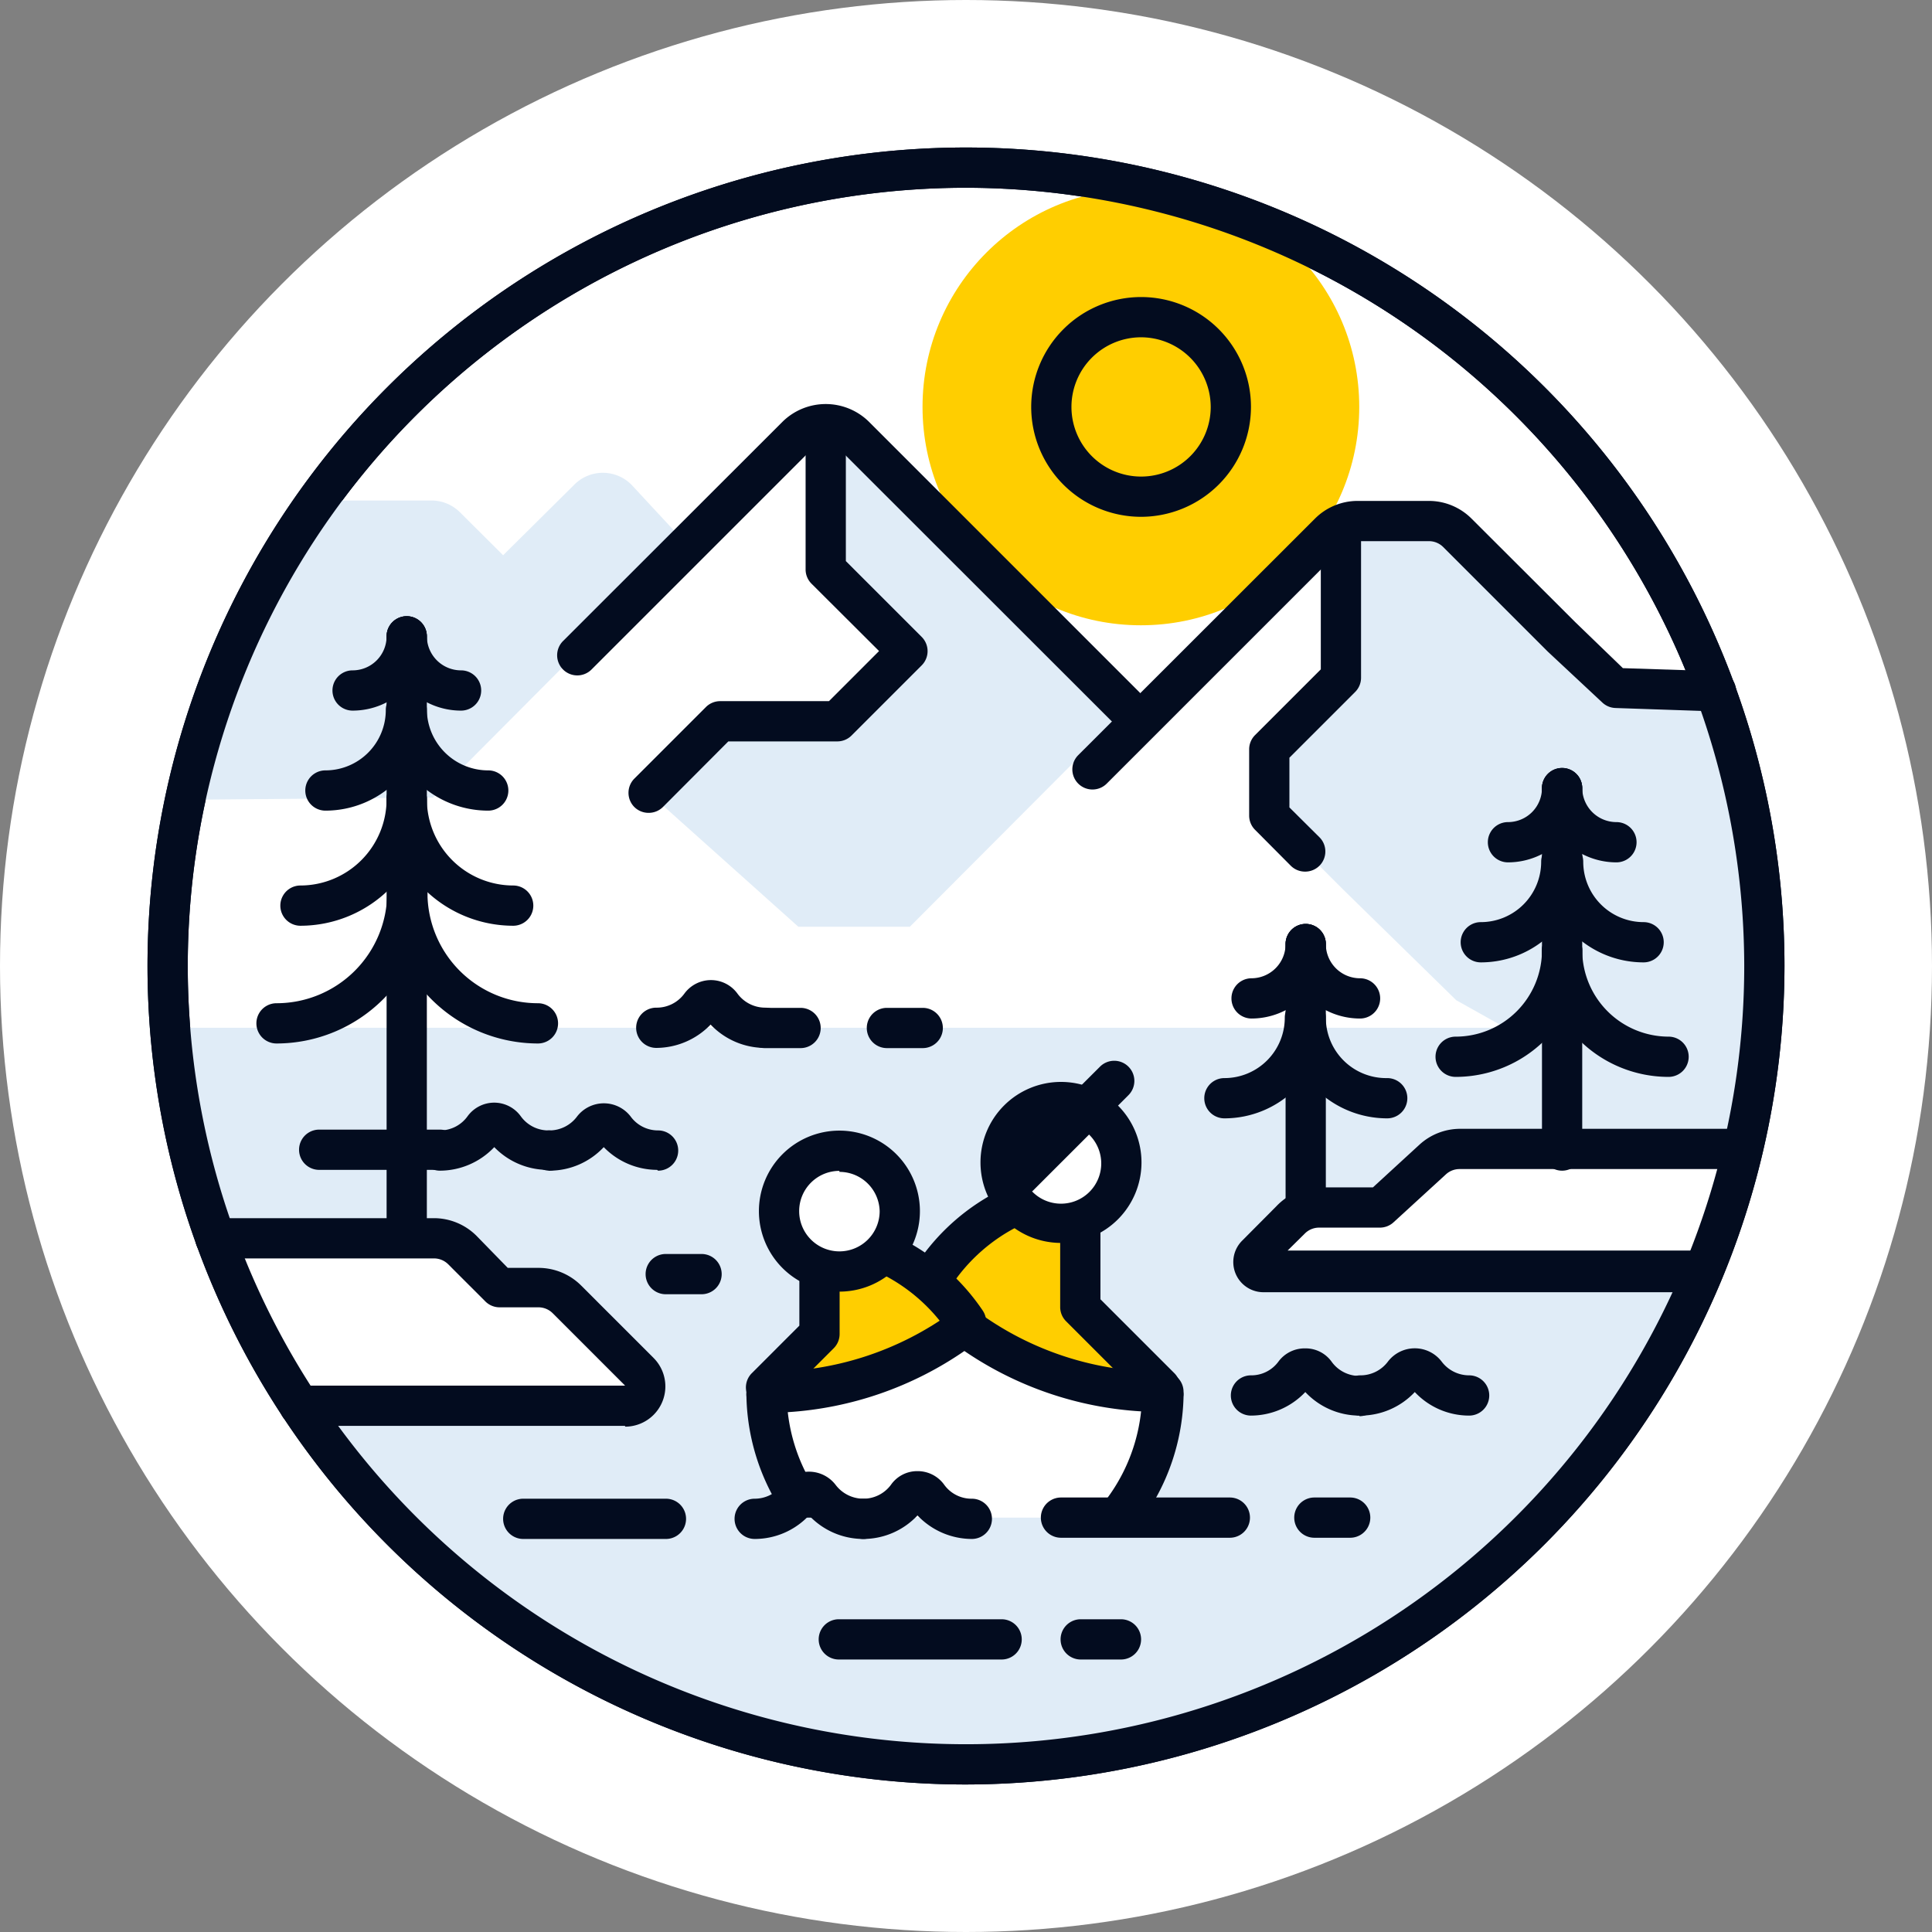<svg xmlns="http://www.w3.org/2000/svg" width="96" height="96" viewBox="0 0 96 96"><rect x="0" y="0" width="96" height="96" fill="#808080" stroke="none"/><circle cx="48" cy="48" r="48" fill="#fff"/><circle cx="48" cy="48" r="39.67" fill="#fff"/><path d="M48,88.67A40.67,40.67,0,1,1,88.67,48,40.72,40.72,0,0,1,48,88.67ZM48,9.33A38.67,38.67,0,1,0,86.67,48,38.72,38.72,0,0,0,48,9.33Z" fill="#030c1f"/><path d="M12.12,61.94a39.68,39.68,0,0,0,71.76,0Z" fill="#e0ecf7"/><circle cx="56.69" cy="20.22" r="10.85" fill="#ffce00"/><path d="M56.69,25.68a5.46,5.46,0,1,1,5.47-5.46A5.47,5.47,0,0,1,56.69,25.68Zm0-8.92a3.46,3.46,0,1,0,3.47,3.46A3.47,3.47,0,0,0,56.69,16.76Z" fill="#030c1f"/><polyline points="41.03 20.43 41.03 28.5 45.09 32.56 41.6 36.05 35.78 36.05 32.23 39.39 39.67 46.05 45.21 46.05 55.91 35.32 41.03 20.43" fill="#e0ecf7"/><path d="M28.53,24.09,25,27.59l-2.14-2.13a2,2,0,0,0-1.42-.59H16.84l-2.9,2.9-3.75,6.85-1,5.12,12.32-.11L34.08,27l-2.67-2.88A2,2,0,0,0,28.53,24.09Z" fill="#e0ecf7"/><polygon points="79.96 53.96 72.36 49.7 66.76 44.22 63.07 40.53 63.07 37.23 66.63 33.68 66.63 25.89 71.83 25.89 80.22 34.18 85.24 34.35 87.53 44.72 87.25 55.18 79.96 53.96" fill="#e0ecf7"/><path d="M55.91,36.11a1,1,0,0,1-.7-.3L41.73,22.34a1,1,0,0,0-1.41,0L29.39,33.27a1,1,0,0,1-1.41,0,1,1,0,0,1,0-1.42L38.91,20.93a3.06,3.06,0,0,1,4.24,0L56.62,34.4a1,1,0,0,1,0,1.41A1,1,0,0,1,55.91,36.11Z" fill="#030c1f"/><path d="M54.29,39.23a1,1,0,0,1-.71-1.71L65.34,25.77a3,3,0,0,1,2.12-.88H71a3,3,0,0,1,2.12.88l5.18,5.17,2.34,2.26,4.63.15a1,1,0,0,1,1,1,1,1,0,0,1-1,1l-5-.17a1,1,0,0,1-.66-.28L76.9,32.37l-5.19-5.19a1,1,0,0,0-.71-.29H67.46a1,1,0,0,0-.71.29L55,38.93A1,1,0,0,1,54.29,39.23Z" fill="#030c1f"/><path d="M64.85,43.31a1,1,0,0,1-.71-.29l-1.77-1.78a1,1,0,0,1-.3-.71v-3.3a1,1,0,0,1,.3-.71l3.26-3.26V26.49a1,1,0,1,1,2,0v7.19a1,1,0,0,1-.29.7l-3.27,3.27v2.47l1.49,1.48a1,1,0,0,1,0,1.42A1,1,0,0,1,64.85,43.31Z" fill="#030c1f"/><path d="M32.23,40.39a1,1,0,0,1-.71-.29,1,1,0,0,1,0-1.41l3.55-3.55a1,1,0,0,1,.71-.3h5.41l2.49-2.49L40.32,29a1,1,0,0,1-.29-.71V21.61a1,1,0,0,1,2,0v6.27l3.77,3.77a1,1,0,0,1,0,1.41l-3.49,3.49a1,1,0,0,1-.71.29H36.19L32.94,40.1A1,1,0,0,1,32.23,40.39Z" fill="#030c1f"/><path d="M8.75,51.07C11.54,71.77,28,87.67,48,87.67s36.46-15.9,39.25-36.6Z" fill="#e0ecf7"/><path d="M10.7,61.53H21.56a2,2,0,0,1,1.42.59L24.82,64h1.93a2,2,0,0,1,1.42.59l3.6,3.6a1,1,0,0,1-.71,1.71H14.88" fill="#fff"/><path d="M31.06,70.85H14.88a1,1,0,1,1,0-2H31.06l-3.6-3.6a1,1,0,0,0-.71-.29H24.82a1,1,0,0,1-.71-.3l-1.84-1.84a1,1,0,0,0-.71-.29H10.7a1,1,0,0,1,0-2H21.56a3,3,0,0,1,2.12.88L25.23,63h1.52a3,3,0,0,1,2.12.87l3.61,3.61a2,2,0,0,1-1.42,3.41Z" fill="#030c1f"/><path d="M86.61,57.13h-14a2,2,0,0,0-1.35.52L68.61,60H65.54a2,2,0,0,0-1.41.59l-1.71,1.71a.5.5,0,0,0,.36.85l21.82,0" fill="#fff"/><path d="M84.6,64.21h0l-21.82,0a1.5,1.5,0,0,1-1.06-2.56l1.7-1.71A3,3,0,0,1,65.54,59h2.68l2.31-2.12a3,3,0,0,1,2-.79h14a1,1,0,0,1,0,2h-14a1,1,0,0,0-.68.26l-2.6,2.38a1,1,0,0,1-.67.27H65.54a1,1,0,0,0-.7.29l-.86.85,20.62,0a1,1,0,1,1,0,2Z" fill="#030c1f"/><polygon points="39.39 68.21 40.95 66.64 41.34 63.47 44.21 62.42 46.1 63.64 50.22 60 53.2 61.48 53.2 65.14 56.7 68.46 53.54 68.94 48.52 66.61 42.9 68.48 39.66 69.26 39.39 68.21" fill="#ffce00"/><path d="M46.43,64.3a1,1,0,0,1-.56-.17,1,1,0,0,1-.27-1.39,10.72,10.72,0,0,1,4.18-3.64,1,1,0,1,1,.88,1.8,8.68,8.68,0,0,0-3.4,3A1,1,0,0,1,46.43,64.3Z" fill="#030c1f"/><path d="M57.68,69.94a1,1,0,0,1-.71-.29l-4-4a1,1,0,0,1-.29-.7V60.76a1,1,0,0,1,2,0v3.8l3.68,3.68a1,1,0,0,1-.71,1.7Z" fill="#030c1f"/><circle cx="52.72" cy="57.79" r="2.98" fill="#fff"/><path d="M52.72,61.76a4,4,0,1,1,4-4A4,4,0,0,1,52.72,61.76Zm0-5.95a2,2,0,1,0,2,2A2,2,0,0,0,52.72,55.81Z" fill="#030c1f"/><path d="M48,66.72a1,1,0,0,1-.83-.44,8.68,8.68,0,0,0-3.4-3,1,1,0,1,1,.88-1.8,10.72,10.72,0,0,1,4.18,3.64,1,1,0,0,1-.27,1.39A1,1,0,0,1,48,66.72Z" fill="#030c1f"/><path d="M38.06,69.94a1,1,0,0,1-.71-1.7l2.37-2.37V63.18a1,1,0,0,1,2,0v3.11a1,1,0,0,1-.29.7l-2.66,2.66A1,1,0,0,1,38.06,69.94Z" fill="#030c1f"/><circle cx="41.71" cy="60.21" r="2.98" fill="#fff"/><path d="M41.71,64.18a4,4,0,1,1,4-4A4,4,0,0,1,41.71,64.18Zm0-6a2,2,0,1,0,2,2A2,2,0,0,0,41.71,58.23Z" fill="#030c1f"/><path d="M38.06,69.2A16.53,16.53,0,0,0,47.92,66a16.53,16.53,0,0,0,9.86,3.25h0a9.83,9.83,0,1,1-19.66,0" fill="#fff"/><path d="M47.92,80a10.84,10.84,0,0,1-10.83-10.6,1,1,0,0,1,0-.24,1,1,0,0,1,1-1,15.45,15.45,0,0,0,9.27-3,1,1,0,0,1,1.19,0,15.4,15.4,0,0,0,9.26,3,1,1,0,0,1,1,1,.88.88,0,0,1,0,.24A10.86,10.86,0,0,1,47.92,80Zm-8.78-9.87a8.83,8.83,0,0,0,17.56,0,17.39,17.39,0,0,1-8.78-3A17.39,17.39,0,0,1,39.14,70.17Z" fill="#030c1f"/><rect x="36.78" y="75.41" width="21.91" height="5.3" fill="#e0ecf7"/><path d="M61.11,76.41H52.72a1,1,0,0,1,0-2h8.39a1,1,0,0,1,0,2Z" fill="#030c1f"/><path d="M48,88.67A40.67,40.67,0,1,1,88.67,48,40.72,40.72,0,0,1,48,88.67ZM48,9.33A38.67,38.67,0,1,0,86.67,48,38.72,38.72,0,0,0,48,9.33Z" fill="#030c1f"/><path d="M55.7,82.46h-2a1,1,0,1,1,0-2h2a1,1,0,0,1,0,2Z" fill="#030c1f"/><path d="M33.08,76.47H26a1,1,0,1,1,0-2h7.09a1,1,0,0,1,0,2Z" fill="#030c1f"/><path d="M45.85,52.08H44.07a1,1,0,0,1,0-2h1.78a1,1,0,1,1,0,2Z" fill="#030c1f"/><path d="M39.82,52.08H38a1,1,0,0,1,0-2h1.78a1,1,0,1,1,0,2Z" fill="#030c1f"/><path d="M67.09,76.41H65.31a1,1,0,0,1,0-2h1.78a1,1,0,0,1,0,2Z" fill="#030c1f"/><path d="M49.77,82.46H41.68a1,1,0,1,1,0-2h8.09a1,1,0,0,1,0,2Z" fill="#030c1f"/><path d="M21.86,58.13h-6a1,1,0,1,1,0-2h6a1,1,0,1,1,0,2Z" fill="#030c1f"/><path d="M42.9,76.47a3.7,3.7,0,0,1-2.7-1.17,3.7,3.7,0,0,1-2.7,1.17,1,1,0,0,1,0-2,1.71,1.71,0,0,0,1.37-.69,1.67,1.67,0,0,1,2.65,0,1.73,1.73,0,0,0,1.38.69,1,1,0,1,1,0,2Z" fill="#030c1f"/><path d="M48.29,76.47a3.73,3.73,0,0,1-2.7-1.17,3.69,3.69,0,0,1-2.69,1.17,1,1,0,0,1,0-2,1.7,1.7,0,0,0,1.37-.69,1.59,1.59,0,0,1,1.32-.68h0a1.62,1.62,0,0,1,1.33.68,1.67,1.67,0,0,0,1.37.69,1,1,0,0,1,0,2Z" fill="#030c1f"/><path d="M73,70.34a3.7,3.7,0,0,1-2.7-1.17,3.7,3.7,0,0,1-2.7,1.17,1,1,0,1,1,0-2,1.7,1.7,0,0,0,1.37-.69,1.68,1.68,0,0,1,2.66,0,1.71,1.71,0,0,0,1.37.69,1,1,0,1,1,0,2Z" fill="#030c1f"/><path d="M67.55,70.34a3.69,3.69,0,0,1-2.69-1.17,3.73,3.73,0,0,1-2.7,1.17,1,1,0,0,1,0-2,1.67,1.67,0,0,0,1.37-.69A1.62,1.62,0,0,1,64.86,67h0a1.59,1.59,0,0,1,1.32.68,1.7,1.7,0,0,0,1.37.69,1,1,0,0,1,0,2Z" fill="#030c1f"/><path d="M32.65,58.13A3.71,3.71,0,0,1,30,57a3.69,3.69,0,0,1-2.69,1.17,1,1,0,1,1,0-2,1.71,1.71,0,0,0,1.37-.7,1.68,1.68,0,0,1,2.65,0,1.68,1.68,0,0,0,1.37.7,1,1,0,0,1,0,2Z" fill="#030c1f"/><path d="M27.26,58.13A3.7,3.7,0,0,1,24.56,57a3.73,3.73,0,0,1-2.7,1.17,1,1,0,0,1,0-2,1.68,1.68,0,0,0,1.37-.7,1.64,1.64,0,0,1,1.33-.68h0a1.63,1.63,0,0,1,1.32.68,1.69,1.69,0,0,0,1.38.7,1,1,0,0,1,0,2Z" fill="#030c1f"/><path d="M38,52.07a3.72,3.72,0,0,1-2.69-1.16,3.76,3.76,0,0,1-2.7,1.16,1,1,0,0,1,0-2A1.7,1.7,0,0,0,34,49.38a1.64,1.64,0,0,1,1.33-.68h0a1.63,1.63,0,0,1,1.32.68,1.71,1.71,0,0,0,1.37.69,1,1,0,0,1,0,2Z" fill="#030c1f"/><path d="M50.62,59.43a1,1,0,0,1-.7-1.7L54.66,53a1,1,0,0,1,1.41,0,1,1,0,0,1,0,1.42l-4.74,4.74A1,1,0,0,1,50.62,59.43Z" fill="#030c1f"/><path d="M74.93,42.85a1,1,0,0,1,0-2,1.69,1.69,0,0,0,1.69-1.69,1,1,0,0,1,2,0A3.69,3.69,0,0,1,74.93,42.85Z" fill="#030c1f"/><path d="M80.32,42.85a3.7,3.7,0,0,1-3.7-3.69,1,1,0,0,1,2,0,1.7,1.7,0,0,0,1.7,1.69,1,1,0,0,1,0,2Z" fill="#030c1f"/><path d="M73.58,47.82a1,1,0,0,1,0-2,3,3,0,0,0,3-3,1,1,0,0,1,2,0A5,5,0,0,1,73.58,47.82Z" fill="#030c1f"/><path d="M81.67,47.82a5,5,0,0,1-5-5,1,1,0,0,1,2,0,3,3,0,0,0,3,3,1,1,0,0,1,0,2Z" fill="#030c1f"/><path d="M72.33,53.51a1,1,0,0,1,0-2,4.29,4.29,0,0,0,4.29-4.29,1,1,0,0,1,2,0A6.29,6.29,0,0,1,72.33,53.51Z" fill="#030c1f"/><path d="M82.91,53.51a6.29,6.29,0,0,1-6.29-6.29,1,1,0,0,1,2,0,4.3,4.3,0,0,0,4.29,4.29,1,1,0,0,1,0,2Z" fill="#030c1f"/><path d="M77.62,58.17a1,1,0,0,1-1-1v-18a1,1,0,0,1,2,0v18A1,1,0,0,1,77.62,58.17Z" fill="#030c1f"/><path d="M62.19,50.61a1,1,0,0,1,0-2,1.7,1.7,0,0,0,1.69-1.7,1,1,0,1,1,2,0A3.7,3.7,0,0,1,62.19,50.61Z" fill="#030c1f"/><path d="M67.58,50.61a3.7,3.7,0,0,1-3.7-3.7,1,1,0,1,1,2,0,1.7,1.7,0,0,0,1.7,1.7,1,1,0,0,1,0,2Z" fill="#030c1f"/><path d="M60.84,55.57a1,1,0,0,1,0-2,3,3,0,0,0,3-3,1,1,0,1,1,2,0A5,5,0,0,1,60.84,55.57Z" fill="#030c1f"/><path d="M68.93,55.57a5.05,5.05,0,0,1-5.05-5,1,1,0,1,1,2,0,3,3,0,0,0,3.05,3,1,1,0,0,1,0,2Z" fill="#030c1f"/><path d="M64.88,61a1,1,0,0,1-1-1V46.91a1,1,0,1,1,2,0V60A1,1,0,0,1,64.88,61Z" fill="#030c1f"/><path d="M17.52,35.31a1,1,0,1,1,0-2,1.69,1.69,0,0,0,1.69-1.69,1,1,0,1,1,2,0A3.69,3.69,0,0,1,17.52,35.31Z" fill="#030c1f"/><path d="M22.91,35.31a3.7,3.7,0,0,1-3.7-3.69,1,1,0,1,1,2,0,1.7,1.7,0,0,0,1.7,1.69,1,1,0,0,1,0,2Z" fill="#030c1f"/><path d="M16.17,40.28a1,1,0,0,1,0-2,3,3,0,0,0,3-3,1,1,0,0,1,2,0A5,5,0,0,1,16.17,40.28Z" fill="#030c1f"/><path d="M24.26,40.28a5.05,5.05,0,0,1-5.05-5,1,1,0,0,1,2,0,3.05,3.05,0,0,0,3.05,3,1,1,0,1,1,0,2Z" fill="#030c1f"/><path d="M14.93,46a1,1,0,0,1,0-2,4.29,4.29,0,0,0,4.28-4.29,1,1,0,0,1,2,0A6.29,6.29,0,0,1,14.93,46Z" fill="#030c1f"/><path d="M25.5,46a6.3,6.3,0,0,1-6.29-6.29,1,1,0,0,1,2,0A4.3,4.3,0,0,0,25.5,44a1,1,0,0,1,0,2Z" fill="#030c1f"/><path d="M13.74,51.85a1,1,0,0,1,0-2,5.5,5.5,0,0,0,5.5-5.49,1,1,0,0,1,2,0A7.51,7.51,0,0,1,13.74,51.85Z" fill="#030c1f"/><path d="M26.73,51.85a7.5,7.5,0,0,1-7.49-7.49,1,1,0,0,1,2,0,5.49,5.49,0,0,0,5.49,5.49,1,1,0,0,1,0,2Z" fill="#030c1f"/><path d="M20.21,61.9a1,1,0,0,1-1-1V31.62a1,1,0,1,1,2,0V60.9A1,1,0,0,1,20.21,61.9Z" fill="#030c1f"/><path d="M34.86,64.31H33.08a1,1,0,0,1,0-2h1.78a1,1,0,0,1,0,2Z" fill="#030c1f"/></svg>